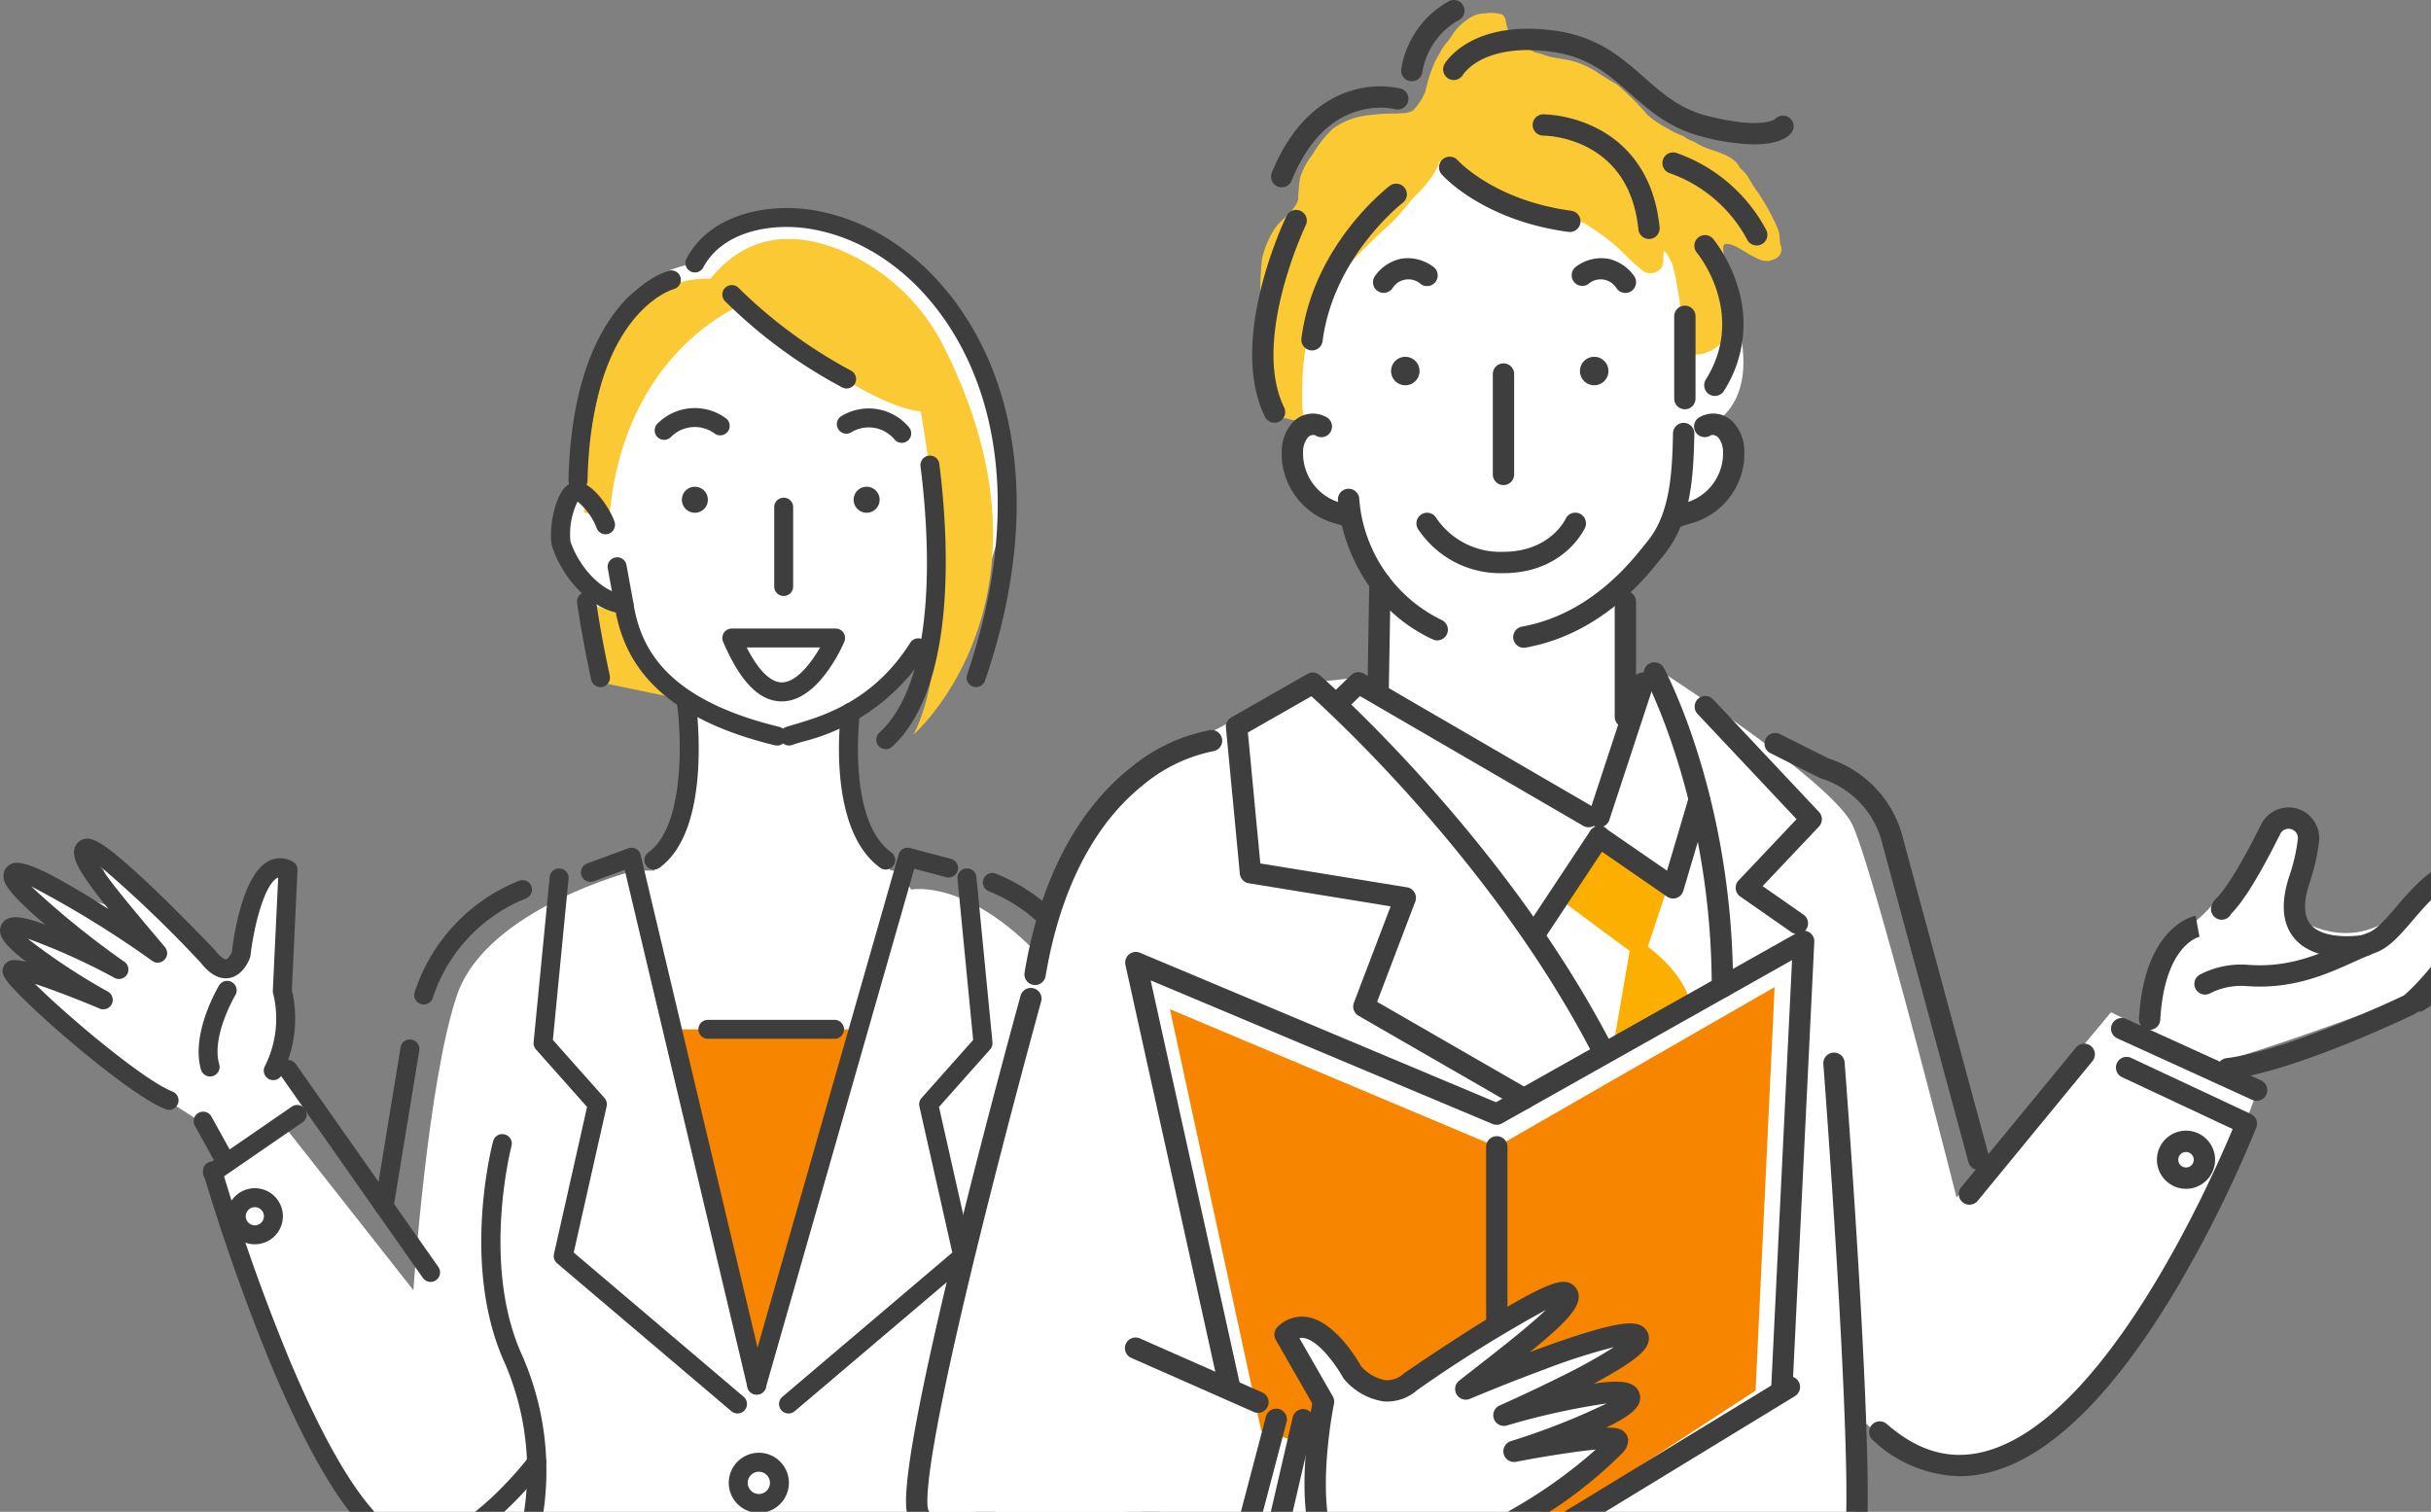 <svg xmlns="http://www.w3.org/2000/svg" width="283" height="176"><rect width="100%" height="100%" fill="#808080" stroke="none"/><defs><clipPath id="clip-path"><path id="長方形_88368" data-name="長方形 88368" transform="translate(940 2756)" fill="#fff" d="M0 0h283v176H0z"/></clipPath></defs><g id="マスクグループ_149" data-name="マスクグループ 149" transform="translate(-940 -2756)" clip-path="url(#clip-path)"><g id="グループ_37140" data-name="グループ 37140"><g id="グループ_37138" data-name="グループ 37138" transform="translate(940 2780.218)"><path id="パス_1242168" data-name="パス 1242168" d="M87.835 86.827v-3.37l3.2-3.6v-14.99h18.955v10.4l2.35 5.9 2.924 4.491 1.775 1.164z" transform="translate(-11.621 -8.581)" fill="#fff"/><path id="パス_1242169" data-name="パス 1242169" d="M36.649 116.34l-3.137-5.367s-.033 2.085 0-3.132-.565-6.647 0-10.433a49.827 49.827 0 000-9.609 3.228 3.228 0 00-3.43 3.364 35.115 35.115 0 01-2.16 8.5s-1.827 1.727-2.558 0-13.949-13.735-13.949-13.735l2.957 7.209-11.5-4.255L7.09 95.2H2.868l2.562 4.466H2.868s-.375 2.047 2.562 4.44 8.815 8.069 12.337 10a69.8 69.8 0 016.313 3.92l2.657 4.188z" transform="translate(-.377 -11.368)" fill="#fff"/><path id="パス_1242170" data-name="パス 1242170" d="M72.379 36.756S75.174 20 77 15.664s8.651-5.529 8.651-5.529.425-4.182 12.949-5.15 21.668 19.905 21.668 19.905c6.657 9.182-4.057 29.139-4.057 29.139L95.549 66.09l-10.921-5.073-9.973-2.611-1.393-8.85s-1.767-3.866-3.139-6.634 2.257-6.166 2.257-6.166" transform="translate(-4.754 -3.737)" fill="#fff"/><path id="パス_1242171" data-name="パス 1242171" d="M38.985 363.38s1.639-24.285 5.082-34.373 20.672-14.486 20.672-14.486h30.948l1.232 2.219s6.5-1.365 15.211 7.972 9.812 68.4 9.988 68.647H40.191C28.89 391.026 15.6 349.7 15.6 349.7l8.795-4.858z" transform="translate(9.14 -237.391)" fill="#fff"/><path id="パス_1242172" data-name="パス 1242172" d="M90.131 110.2h22.09l-12.078 39.2z" transform="translate(-11.925 -14.578)" fill="#f78500"/><path id="パス_1242173" data-name="パス 1242173" d="M79.428 19.317c4.782-5.92 10.854-5.242 15.731-3.085A23.737 23.737 0 01106.7 27.415c14.522 29.093-3.621 44.963-3.621 44.963 5.788-11.277.838-37.632.838-37.632-7.852-.765-24.49-15.429-24.49-15.429" transform="translate(3.27 -11.077)" fill="#fbc933"/><path id="パス_1242174" data-name="パス 1242174" d="M241.628 198.52l-8.013-1.664-1.685-9.29 3.922 1.391z" transform="translate(-163.421 -141.569)" fill="#fbc933"/><path id="パス_1242175" data-name="パス 1242175" d="M211.629 33.48a5.039 5.039 0 014.094 2.838s-14.257 5.231-15.853 25.017l-2.954-.65s-.019-13.375 4.612-21.759a11.18 11.18 0 0110.1-5.446" transform="translate(-128.931 -25.24)" fill="#fbc933"/><path id="パス_1242176" data-name="パス 1242176" d="M219.612 247.913c4.324-3.11 3.848-13.744 3.3-17.579a1.1 1.1 0 012.185-.313c.089.617 2.1 15.16-4.2 19.685a1.1 1.1 0 01-1.288-1.792" transform="translate(-144.131 -172.897)" fill="#3e3e3e"/><path id="パス_1242177" data-name="パス 1242177" d="M127.345 234.926a1.1 1.1 0 01.951 1.238c-.016.124-1.559 12.408 3.657 16.159a1.1 1.1 0 11-1.288 1.792c-6.286-4.52-4.631-17.681-4.557-18.239a1.1 1.1 0 011.238-.95" transform="translate(-28.193 -177.307)" fill="#3e3e3e"/><path id="パス_1242178" data-name="パス 1242178" d="M111.161 214.6c.352-.128.779-.257 1.274-.4 3.129-.94 8.954-2.688 13.213-9.431a1.1 1.1 0 111.866 1.179A23.88 23.88 0 01113.07 216.3c-.462.139-.862.258-1.154.365a1.1 1.1 0 11-.755-2.074" transform="translate(-19.685 -154.158)" fill="#3e3e3e"/><path id="パス_1242179" data-name="パス 1242179" d="M82.41.153c7.371.962 14.2 5.7 18.731 13 6.772 10.911 7.466 25.781 1.953 41.871a1.1 1.1 0 11-2.088-.715c5.294-15.452 4.675-29.654-1.741-39.992-4.181-6.737-10.429-11.1-17.14-11.978-4.045-.525-9.573.361-11.837 4.581a1.1 1.1 0 11-1.945-1.043C71.138.662 77.667-.466 82.41.153" transform="translate(11.577 .001)" fill="#3e3e3e"/><path id="パス_1242180" data-name="パス 1242180" d="M134.778 132.323a1.513 1.513 0 11-1.513 1.513 1.513 1.513 0 011.513-1.513" transform="translate(-33.89 -99.873)" fill="#3e3e3e"/><path id="パス_1242181" data-name="パス 1242181" d="M216.314 132.323a1.513 1.513 0 11-1.513 1.513 1.513 1.513 0 011.513-1.513" transform="translate(-135.421 -99.873)" fill="#3e3e3e"/><path id="パス_1242182" data-name="パス 1242182" d="M212.748 96.137a1.1 1.1 0 01-1.308 1.778 3.9 3.9 0 00-5.106.429 1.1 1.1 0 11-1.531-1.589 6.112 6.112 0 017.945-.618" transform="translate(-128.252 -71.665)" fill="#3e3e3e"/><path id="パス_1242183" data-name="パス 1242183" d="M118.822 95.982a6.112 6.112 0 017.858 1.323 1.1 1.1 0 11-1.7 1.4 3.917 3.917 0 00-5.053-.814 1.1 1.1 0 01-1.1-1.913" transform="translate(-20.853 -71.768)" fill="#3e3e3e"/><path id="パス_1242184" data-name="パス 1242184" d="M175.413 137.516a1.1 1.1 0 011.1 1.1v9.238a1.1 1.1 0 01-2.207 0v-9.234a1.1 1.1 0 011.1-1.1" transform="translate(-84.179 -103.792)" fill="#3e3e3e"/><path id="パス_1242185" data-name="パス 1242185" d="M310.5 319.148a1.1 1.1 0 01.822 2.048 18.75 18.75 0 00-10.855 11.587 1.1 1.1 0 11-2.1-.687 20.953 20.953 0 0112.13-12.948" transform="translate(-250.086 -240.822)" fill="#3e3e3e"/><path id="パス_1242186" data-name="パス 1242186" d="M29.909 315.753A20.953 20.953 0 0142.04 328.7a1.1 1.1 0 11-2.1.687A18.749 18.749 0 0029.087 317.8a1.1 1.1 0 01.823-2.048" transform="translate(86.024 -238.26)" fill="#3e3e3e"/><path id="パス_1242187" data-name="パス 1242187" d="M150.786 199.631h12.078a1.1 1.1 0 011.015 1.538c-.3.71-3.092 6.943-7.277 6.943-2.6 0-4.831-2.271-6.83-6.943a1.1 1.1 0 011.015-1.538m5.813 6.269c1.723 0 3.438-2.292 4.462-4.066h-8.547c1.345 2.635 2.769 4.065 4.083 4.066" transform="translate(-65.592 -150.675)" fill="#3e3e3e"/><path id="パス_1242188" data-name="パス 1242188" d="M.913 380.165a1.105 1.105 0 011.278.9c.061.348 6.1 35.135 5.405 60.339a1.1 1.1 0 01-1.1 1.073h-.034a1.1 1.1 0 01-1.073-1.133c.691-24.98-5.312-59.551-5.373-59.9a1.1 1.1 0 01.9-1.278" transform="translate(127.431 -286.923)" fill="#3e3e3e"/><path id="パス_1242189" data-name="パス 1242189" d="M342.406 404.664a1.1 1.1 0 011.538.269l16.592 23.624a1.1 1.1 0 01-1.806 1.268L342.137 406.2a1.1 1.1 0 01.269-1.537" transform="translate(-309.506 -305.275)" fill="#3e3e3e"/><path id="パス_1242190" data-name="パス 1242190" d="M354.758 395.642a1.1 1.1 0 012.178.357l-3.006 18.311a1.1 1.1 0 01-1.088.925 1.09 1.09 0 01-.18-.015 1.1 1.1 0 01-.91-1.268z" transform="translate(-308.125 -297.919)" fill="#3e3e3e"/><path id="パス_1242191" data-name="パス 1242191" d="M113.649 304.493a1.1 1.1 0 011.343-.763l4.763 1.259a1.1 1.1 0 11-.564 2.134l-3.718-.982-17.281 60.413a1.1 1.1 0 01-2.122-.607z" transform="translate(-9.043 -229.218)" fill="#3e3e3e"/><path id="パス_1242192" data-name="パス 1242192" d="M187.857 305.522l4.776-1.76a1.1 1.1 0 011.455.781L208.665 366a1.1 1.1 0 01-.819 1.329 1.121 1.121 0 01-.256.03 1.1 1.1 0 01-1.073-.849l-14.29-60.243-3.607 1.33a1.1 1.1 0 11-.763-2.071" transform="translate(-119.504 -229.218)" fill="#3e3e3e"/><path id="パス_1242193" data-name="パス 1242193" d="M99.873 358.227l-3.831-17.02a1.1 1.1 0 01.252-.975l6.006-6.757-1.824-18.76a1.1 1.1 0 112.2-.214l1.871 19.239a1.1 1.1 0 01-.273.84l-5.95 6.694 3.853 17.12a1.1 1.1 0 01-.363 1.084L81.521 376.7a1.1 1.1 0 11-1.428-1.683z" transform="translate(10.988 -236.622)" fill="#3e3e3e"/><path id="パス_1242194" data-name="パス 1242194" d="M199.316 313.51a1.1 1.1 0 01.991 1.205l-1.824 18.76 6.006 6.757a1.1 1.1 0 01.252.975l-3.831 17.021 19.78 16.787a1.1 1.1 0 01-1.428 1.683l-20.289-17.219a1.1 1.1 0 01-.363-1.084l3.853-17.12-5.95-6.694a1.1 1.1 0 01-.273-.84l1.871-19.239a1.1 1.1 0 011.205-.991" transform="translate(-134.12 -236.624)" fill="#3e3e3e"/><path id="パス_1242195" data-name="パス 1242195" d="M405.745 432.789l9.856-6.782a1.1 1.1 0 011.251 1.818L407 434.607a1.1 1.1 0 11-1.251-1.818" transform="translate(-381.631 -321.39)" fill="#3e3e3e"/><path id="パス_1242196" data-name="パス 1242196" d="M151.275 385.406h14.746a1.1 1.1 0 010 2.207h-14.746a1.1 1.1 0 010-2.207" transform="translate(-68.868 -290.893)" fill="#3e3e3e"/><path id="パス_1242197" data-name="パス 1242197" d="M419.812 465.314a3.265 3.265 0 11-3.265 3.266 3.269 3.269 0 013.265-3.266m0 4.324a1.058 1.058 0 10-1.058-1.058 1.059 1.059 0 001.058 1.058" transform="translate(-390.145 -351.203)" fill="#3e3e3e"/><path id="パス_1242198" data-name="パス 1242198" d="M409.741 309.437a1.516 1.516 0 01.911-.808c.59-.2 1.585-.226 4.244.773-4.82-4.046-4.868-5.062-4.894-5.633a1.446 1.446 0 01.495-1.184c.855-.743 2.215-.952 10.232 4.035.5.314 1.007.631 1.5.945-3.13-3.861-4.294-5.753-3.964-7.031a1.545 1.545 0 01.959-1.066c.858-.326 1.906.165 4 1.882 1.269 1.039 2.908 2.527 4.871 4.423 3.322 3.21 6.484 6.54 6.515 6.573s.048.053.07.081c.653.838 1.09 1.016 1.227.994.2-.033.518-.466.677-.84.21-1.781 1.236-8.958 4.236-10.573a2.915 2.915 0 012.808.016 1.1 1.1 0 01.6 1.036l-.658 13.927a14.518 14.518 0 01-1.165 9.865 1.1 1.1 0 11-2-.936 12.264 12.264 0 001.01-8.429 1.1 1.1 0 01-.06-.414l.623-13.173a.8.8 0 00-.114.052c-1.533.825-2.739 5.771-3.106 9.02a1.117 1.117 0 01-.054.238c-.075.216-.778 2.115-2.438 2.39-1.114.187-2.221-.411-3.295-1.771a140.128 140.128 0 00-11.771-11.281c1.34 2.023 4.112 5.312 6.122 7.7.487.578.975 1.156 1.455 1.73a1.1 1.1 0 01-1.477 1.614 118.372 118.372 0 00-14.067-8.659 100.032 100.032 0 0010.793 8.744 1.1 1.1 0 01-1.162 1.871 73.954 73.954 0 00-10.058-4.539 72.665 72.665 0 009.3 6.145 1.1 1.1 0 01-.975 1.976c-2.549-1.072-5.453-2.188-7.459-2.846 3.713 3.7 12.575 11.183 16.007 12.534a1.1 1.1 0 11-.809 2.054c-3.186-1.255-9.481-6.523-11.334-8.107-2.009-1.717-3.873-3.414-5.251-4.778-2.292-2.269-2.587-2.9-2.31-3.651a1.251 1.251 0 01.688-.716c.2-.087.56-.243 2 .09-2.958-2.231-3.352-3.313-2.922-4.27" transform="translate(-409.595 -225.957)" fill="#3e3e3e"/><path id="パス_1242199" data-name="パス 1242199" d="M442.391 367.049a1.1 1.1 0 01.381 1.513c-.028.047-2.819 4.778-1.872 8.051a1.1 1.1 0 11-2.12.614c-1.216-4.2 1.962-9.572 2.1-9.8a1.1 1.1 0 011.513-.379" transform="translate(-415.379 -276.917)" fill="#3e3e3e"/><path id="パス_1242200" data-name="パス 1242200" d="M146.351 36.917a57.068 57.068 0 0013.075 9.619 1.1 1.1 0 11-1.016 1.959 58.237 58.237 0 01-13.647-10.045 1.1 1.1 0 011.588-1.533" transform="translate(-60.363 -27.609)" fill="#3e3e3e"/><path id="パス_1242201" data-name="パス 1242201" d="M179.582 130.361a1.912 1.912 0 011.692-.056c1.618.652 3.218 3.292 3.586 4.466a1.1 1.1 0 01-2.106.661 7.487 7.487 0 00-2.2-3.035 8.577 8.577 0 00-.829 4.655c.954 2.8 3.451 5.844 6.377 6.239a1.1 1.1 0 01.941.914c.823 5 3.5 11.15 16.99 14.421a1.1 1.1 0 11-.52 2.145c-14.21-3.444-17.488-10.289-18.511-15.448-3.594-.905-6.307-4.449-7.367-7.559-.542-1.592.149-6.419 1.944-7.4" transform="translate(-113.315 -98.223)" fill="#3e3e3e"/><path id="パス_1242202" data-name="パス 1242202" d="M107.024 118.77a1.1 1.1 0 012.189-.28c.958 7.5 2.341 25.714-5.487 32.921a1.1 1.1 0 11-1.495-1.624c7.071-6.51 5.707-23.86 4.792-31.017" transform="translate(.135 -88.704)" fill="#3e3e3e"/><path id="パス_1242203" data-name="パス 1242203" d="M62.33 441.027a1.1 1.1 0 012.134-.564c.156.591 3.769 14.606-1.367 25.859a31.648 31.648 0 00-1.477 20.887 1.1 1.1 0 11-2.1.69 33.312 33.312 0 011.566-22.494c4.8-10.524 1.277-24.241 1.241-24.378" transform="translate(54.952 -331.827)" fill="#3e3e3e"/><path id="パス_1242204" data-name="パス 1242204" d="M294.171 439.679a1.1 1.1 0 01.785 1.348c-.036.138-3.563 13.854 1.241 24.378a33.312 33.312 0 011.566 22.494 1.1 1.1 0 01-2.1-.689 31.649 31.649 0 00-1.477-20.888c-5.137-11.253-1.524-25.268-1.367-25.859a1.1 1.1 0 011.349-.785" transform="translate(-235.412 -331.827)" fill="#3e3e3e"/><path id="パス_1242205" data-name="パス 1242205" d="M262.226 182.334a1.111 1.111 0 011.257.935c.408 2.783.949 5.735 1.609 8.776a1.108 1.108 0 01-.848 1.317 1.13 1.13 0 01-.236.025 1.108 1.108 0 01-1.081-.873c-.67-3.089-1.22-6.092-1.636-8.925a1.108 1.108 0 01.935-1.257" transform="translate(-194.107 -137.612)" fill="#3e3e3e"/><path id="パス_1242206" data-name="パス 1242206" d="M239.245 29.608a1.108 1.108 0 01.55 2.146c-.1.025-9.617 2.692-10.058 22.316a1.108 1.108 0 01-1.107 1.083h-.026a1.108 1.108 0 01-1.082-1.132c.478-21.286 11.263-24.295 11.722-24.412" transform="translate(-161.341 -22.32)" fill="#3e3e3e"/><path id="パス_1242207" data-name="パス 1242207" d="M179.839 590.916a3.5 3.5 0 11-3.5 3.5 3.506 3.506 0 013.5-3.5m0 4.8a1.295 1.295 0 10-1.295-1.295 1.3 1.3 0 001.295 1.295" transform="translate(-91.502 -446.005)" fill="#3e3e3e"/><path id="パス_1242208" data-name="パス 1242208" d="M251.013 165.819a1.107 1.107 0 011.288.892l.8 4.394a1.108 1.108 0 11-2.179.4l-.8-4.394a1.107 1.107 0 01.892-1.288" transform="translate(-179.368 -125.14)" fill="#3e3e3e"/><path id="パス_1242209" data-name="パス 1242209" d="M292.348 452.674a1.1 1.1 0 011.367.753 232.782 232.782 0 007.988 22.494c7.926 18.767 13.031 20.956 15.373 20.588 5.922-.926 12.375-9.44 12.439-9.526a1.1 1.1 0 011.766 1.325c-.285.38-7.055 9.316-13.864 10.382a5.489 5.489 0 01-.845.066c-5.127 0-10.669-7.214-16.908-21.992a235.429 235.429 0 01-8.069-22.724 1.1 1.1 0 01.753-1.366" transform="translate(-267.915 -341.631)" fill="#3e3e3e"/><path id="パス_1242210" data-name="パス 1242210" d="M440.4 429.129a1.1 1.1 0 011.5.431l2.477 4.473a1.1 1.1 0 11-1.931 1.069l-2.477-4.473a1.1 1.1 0 01.431-1.5" transform="translate(-417.286 -323.788)" fill="#3e3e3e"/></g><g id="グループ_37139" data-name="グループ 37139" transform="translate(1045.474 2756)"><path id="パス_1242211" data-name="パス 1242211" d="M153.586 137.3l-4.52-2.213-17.976 21.565s-9.7-38.339-12.143-43.42-22.231-17.807-22.231-17.807L92.9 96.581l-.984-9.281 5.875-8.694 2.463-.846c9.341-9.739.877-10.354.877-10.354 9.822-3.8 2.555-17.894 2.555-17.894-5.1-8.9 4.642-3.011 4.478-5.548a7.4 7.4 0 00-4.291-6.14 58.611 58.611 0 01-12.741-8.108c-7.125-6.108-15.713-1.731-15.713-1.731-8.735-2.385-9.184 7.775-9.184 7.775s6.391 1.566-.886.238-4.479-3.016-8.3 2.988-1.628 15.293-1.8 16.264c-.652 11.761-1.211 13.174-1.211 13.174.975 9.695 5.725 9.418 5.725 9.418l3.286 7.68-.265 10.449-7.755.842s-16.37 8.738-19.141 9.852c-12.051 4.843-19.047 54.274-19.047 54.274s-6.689 25.335-6.772 30.415 38.171 8.211 50.606 7.6a52.4 52.4 0 0016.918-3.633H119.3l.031-13.6s8.718 11.138 23.028.724 23.677-38.091 23.677-38.091l-4.067-3.49s37.561-11.376 39.993-18.815c0 0-4.361-4.057-7.975-2.392 0 0-1.252-4.97-8.026-.236 0 0-5.57 10.707-15.642 4.514 0 0 2.331-12.926 0-12.188s-7.8 9.8-11.161 12.525c0 0-7.918 7.081-5.577 13.028" transform="translate(-8.793 -17.24)" fill="#fff"/><path id="パス_1242212" data-name="パス 1242212" d="M37.948 507.133a1.273 1.273 0 00.158-.01c7.832-.993 21-7.331 21.561-7.6a1.243 1.243 0 00.263-.172c5.681-4.829 11.117-15.384 11.346-15.83a1.242 1.242 0 00-.689-1.736c-6.554-2.337-10.295 2.035-13.026 5.227-1.166 1.363-2.267 2.65-3.235 3.013-.914.343-1.815.748-2.77 1.178-3.056 1.375-6.521 2.936-11.239 2.585a10.4 10.4 0 00-5.656 1.148 1.242 1.242 0 001.148 2.2 7.94 7.94 0 014.325-.873c5.346.4 9.281-1.375 12.442-2.8.917-.413 1.783-.8 2.622-1.117 1.567-.588 2.871-2.111 4.251-3.725 2.372-2.773 4.817-5.631 8.889-4.887-1.634 2.962-5.78 10.045-9.9 13.615-1.46.695-13.638 6.415-20.648 7.3a1.242 1.242 0 00.155 2.475" transform="translate(115.938 -381.462)" fill="#3e3e3e"/><path id="パス_1242213" data-name="パス 1242213" d="M1.243 508.109a1.237 1.237 0 00.757-.255c.2-.139 1.334-.828 2.529-1.557 4.373-2.668 12.512-7.634 14.613-9.414a1.242 1.242 0 00.344-1.424 5.349 5.349 0 00-2.924-2.7c-1.986-.8-4.44-.561-7.293.7a1.242 1.242 0 101 2.273c3.725-1.642 5.55-.814 6.365-.052-2.9 2.09-9.849 6.332-13.4 8.5C.69 505.727.573 505.8.429 505.928a1.242 1.242 0 00.814 2.181m.813-.3l-.049.04.049-.04" transform="translate(174.815 -390.322)" fill="#3e3e3e"/><path id="パス_1242214" data-name="パス 1242214" d="M128.277 471.232a13.946 13.946 0 002.334-.187 1.242 1.242 0 00-.45-2.443c-1.217.22-4.688.439-6.087-1.171-.851-.979-.9-2.632-.149-4.914a23.436 23.436 0 001.1-4.821 3.569 3.569 0 00-6.743-1.96c-3.257 6.546-4.737 8.111-5.224 8.625a1.958 1.958 0 00-.591.98 1.242 1.242 0 002.336.79l.06-.063c.608-.643 2.221-2.349 5.644-9.226a1.085 1.085 0 012.048.595 20.99 20.99 0 01-.989 4.3c-1.047 3.176-.832 5.642.638 7.328 1.564 1.793 4.173 2.166 6.072 2.166m-13.376-5.39" transform="translate(39.472 -359.762)" fill="#3e3e3e"/><path id="パス_1242215" data-name="パス 1242215" d="M212.672 527.968a1.242 1.242 0 001.239-1.17c.5-8.641 4.42-9.633 4.587-9.67h-.024l-.452-2.443c-.243.045-5.968 1.225-6.591 11.965a1.242 1.242 0 001.168 1.312h.073" transform="translate(-67.902 -408.074)" fill="#3e3e3e"/><path id="パス_1242216" data-name="パス 1242216" d="M521.774 475.776l-2.954 8.881-8.846-6.559 3.739-7.912z" transform="translate(-433.02 -372.789)" fill="#fdaf00"/><path id="パス_1242217" data-name="パス 1242217" d="M500.76 526.061s5.054 2.873 6.546 7.056l-8.6 4.838z" transform="translate(-416.217 -417.09)" fill="#fdaf00"/><path id="パス_1242218" data-name="パス 1242218" d="M518.476 601.746l2.217-46.976-32.342 18.591-38.051-16.018 10.63 49.078 6.4 1.884.592-5.714-3.693-7.788s2.388-.5 6.207 3.123 4.654 3.44 10.147 1.245 14.835-8.158 14.835-8.158l-4.55 7.254 13.1-2.783-6.36 6.062 5.565 1.044-5.665 3.978 3.776 1.239s-5.975 9.019-15.585 12.235h4.709z" transform="translate(-419.578 -439.852)" fill="#f78500"/><path id="パス_1242219" data-name="パス 1242219" d="M667.333 336.559a1.242 1.242 0 001.242-1.221l.215-12.525a1.242 1.242 0 00-1.22-1.264h-.022a1.242 1.242 0 00-1.242 1.221l-.215 12.525a1.243 1.243 0 001.221 1.264h.022" transform="translate(-612.375 -254.942)" fill="#3e3e3e"/><path id="パス_1242220" data-name="パス 1242220" d="M529.41 348.026a1.242 1.242 0 001.242-1.242v-13.4a1.242 1.242 0 10-2.484 0v13.4a1.242 1.242 0 001.242 1.242" transform="translate(-445.667 -263.338)" fill="#3e3e3e"/><path id="パス_1242221" data-name="パス 1242221" d="M597.9 218.394a1.242 1.242 0 001.242-1.242v-11.687a1.242 1.242 0 10-2.484 0v11.687a1.242 1.242 0 001.242 1.242" transform="translate(-528.349 -161.919)" fill="#3e3e3e"/><path id="パス_1242222" data-name="パス 1242222" d="M566.413 295.172h.043c7.011-.021 9.388-5.071 9.486-5.286a1.242 1.242 0 10-2.262-1.029c-.07.148-1.864 3.814-7.232 3.83h-.035a9 9 0 01-7.787-3.937 1.242 1.242 0 00-2.155 1.235 11.461 11.461 0 009.941 5.185" transform="translate(-496.898 -228.445)" fill="#3e3e3e"/><path id="パス_1242223" data-name="パス 1242223" d="M354.534 462.814a1.243 1.243 0 001.2-1.567l-10.169-37.615-.009-.031a13.065 13.065 0 00-8.548-8.715l-5.611-2.82a1.242 1.242 0 10-1.115 2.22l5.7 2.865a1.253 1.253 0 00.189.076 10.583 10.583 0 017 7.07l10.164 37.6a1.243 1.243 0 001.2.918" transform="translate(-229.659 -326.604)" fill="#3e3e3e"/><path id="パス_1242224" data-name="パス 1242224" d="M529.408 755.4c7.761 0 15.376-3.427 20.4-6.3a51.9 51.9 0 0011.618-8.7 2.153 2.153 0 00.713-1.672 1.407 1.407 0 00-.589-.945c-.272-.193-.584-.413-1.975-.387 3.527-1.68 4.167-2.743 3.924-3.861a1.692 1.692 0 00-.808-1.094c-.577-.344-1.611-.594-4.544-.165 5.416-2.9 6.14-4.026 6.356-4.854a1.616 1.616 0 00-.268-1.409c-.695-.92-2.045-.983-4.981-.235-1.753.447-4.084 1.2-6.929 2.23-.545.2-1.089.4-1.625.6 4.116-3.35 5.751-5.093 5.687-6.531a1.726 1.726 0 00-.8-1.386c-.857-.553-2.1-.262-4.748 1.109-1.595.826-3.687 2.05-6.219 3.638-4.285 2.687-8.425 5.539-8.466 5.567s-.065.047-.1.073a2.9 2.9 0 01-2.179.794 4.919 4.919 0 01-2.828-1.635c-.514-.912-3.091-5.21-6.265-5.717a3.975 3.975 0 00-3.431 1.137 1.242 1.242 0 00-.227 1.522l4.248 7.411c-.37 1.972-1.638 9.592-.325 15.2a1.242 1.242 0 102.419-.566c-1.362-5.814.412-14.509.43-14.6a1.242 1.242 0 00-.138-.87l-3.882-6.773a1.316 1.316 0 01.514-.011c1.83.292 3.945 3.479 4.542 4.573a1.24 1.24 0 00.124.186 7.535 7.535 0 004.57 2.611 5.3 5.3 0 003.98-1.327 157.526 157.526 0 0114.963-9.322c-1.932 1.864-5.522 4.664-8.143 6.709-.651.508-1.3 1.018-1.948 1.523a1.242 1.242 0 001.251 2.121c.041-.018 4.213-1.779 8.68-3.427a71.3 71.3 0 018.086-2.594 61.733 61.733 0 01-6.106 3.393c-3.64 1.825-7.164 3.381-7.2 3.4a1.242 1.242 0 00.844 2.331 83.008 83.008 0 0111.624-2.569 81.522 81.522 0 01-11.193 4.4 1.242 1.242 0 00.614 2.4c3.271-.63 7.019-1.219 9.292-1.428a56.177 56.177 0 01-8.775 6.391c-5.012 3-12.583 6.571-20.186 6.571a1.242 1.242 0 100 2.484" transform="translate(-478.079 -571.194)" fill="#3e3e3e"/><path id="パス_1242225" data-name="パス 1242225" d="M448.151 32.588c.678-1.213 2.665-2.29 2.842-3.7a17.569 17.569 0 01.213-2.365 8.222 8.222 0 011.448-2.729 13.541 13.541 0 012.357-3 8.518 8.518 0 013.175-1.432 22.322 22.322 0 014.17-.341c.658-.066 1.564.013 2.094-.46a6.838 6.838 0 001.34-2.1 19.042 19.042 0 011.09-3.429c.232-.458.5-.887.751-1.359.328-.62.859-1.08 1.208-1.682a6.615 6.615 0 012.326-2.224 3.118 3.118 0 011.577-.415 4.654 4.654 0 011.935.109c.524.283.471.915.613 1.433a3.041 3.041 0 00.816 1.343 10.55 10.55 0 001.505 1.09c.251.153.527.353.781.48.357.178.79.207 1.161.355 1.2.477 2.608.452 3.858.891a10.214 10.214 0 012.555 1.273c.269.186.57.348.836.534.429.3.927.513 1.337.808a29.928 29.928 0 013.525 3.525 11.826 11.826 0 002.123 1.442 9.9 9.9 0 001.923.956c.27.105.457.307.7.428.286.14.569.218.854.39a8.661 8.661 0 001.684.782 16.412 16.412 0 011.563.564 5.261 5.261 0 011.45.9c.239.255.352.576.594.833a4.342 4.342 0 01.6.616c.358.541.671 1.091 1.022 1.636a23.888 23.888 0 012.347 4.02 5.658 5.658 0 01.5 1.394 6.361 6.361 0 00.1 1.132 1.211 1.211 0 01-.716 1.683c-1.072.516-1.774.013-2.772-.485-.482-.24-2.518-1.745-3.088-1.164-.133.136-.062.766-.048.962a8.485 8.485 0 00.586 2.128 7.24 7.24 0 01.381 2.164c.032.658.257 1.258.252 1.929-.016 2.038-.911 4.456-2.944 5.224a3.3 3.3 0 01-2.309.251c-.689-.36-.735-1.873-.764-2.476a32.421 32.421 0 00-.655-5.655 15.411 15.411 0 00-.534-2.362c-.112-.271-.681-1.4-.925-1.466-.242.769.2 1.517-.526 2.18a1.573 1.573 0 01-2.21-.1c-1.272-.989-2.283-2.264-3.583-3.244a25.459 25.459 0 00-2.976-2.064 24.4 24.4 0 00-5.114-1.826c-1.662-.5-3.257-1.077-4.883-1.685-.951-.355-1.775-.888-2.681-1.328a22.741 22.741 0 01-2.574-1.193 8 8 0 01-1-.669c-.15-.138-.243-.467-.475-.458-.336.013-.158.3-.276.493-.236.385-.447.785-.681 1.171a14.589 14.589 0 01-1.932 2.248c-1.048 1.145-1.95 2.392-3.093 3.438-1.257 1.15-2.514 2.32-3.691 3.553-3.025 3.168-5.514 6.994-6.141 11.421a33.7 33.7 0 00-.29 4.846c0 .433 0 .865-.006 1.3-.007.559.246 1.076.227 1.6a3.95 3.95 0 01-1.918-.157c-.81-.158-1.321-.1-1.78-.934-.777-1.4-.544-3.143-.651-4.675-.167-2.376-.713-4.644-.692-7.042a34.713 34.713 0 01.138-5.956 11.022 11.022 0 011.37-3.349" transform="translate(-405.337 -5.796)" fill="#fbc933"/><path id="パス_1242226" data-name="パス 1242226" d="M468.509 245.7a1.242 1.242 0 00.486-.1 9.1 9.1 0 011.027-.339c.3-.086.61-.176.927-.29a8.43 8.43 0 005.471-8.266 4.955 4.955 0 00-1.291-3.269 3.2 3.2 0 00-4.047-.515 1.242 1.242 0 001.421 2.037.81.81 0 01.859.224 2.65 2.65 0 01.577 1.665 5.978 5.978 0 01-3.828 5.785c-.243.087-.5.162-.777.241a11.2 11.2 0 00-1.311.439 1.242 1.242 0 00.487 2.386" transform="translate(-378.832 -184.277)" fill="#3e3e3e"/><path id="パス_1242227" data-name="パス 1242227" d="M691.013 245.7a1.242 1.242 0 00.487-2.386 11.2 11.2 0 00-1.311-.439 12.88 12.88 0 01-.777-.241 5.978 5.978 0 01-3.829-5.785 2.649 2.649 0 01.576-1.665.809.809 0 01.859-.224 1.242 1.242 0 001.421-2.037 3.2 3.2 0 00-4.047.515 4.953 4.953 0 00-1.29 3.269 8.43 8.43 0 005.471 8.267c.317.114.627.2.927.29a9.119 9.119 0 011.027.339 1.243 1.243 0 00.486.1" transform="translate(-639.362 -184.276)" fill="#3e3e3e"/><path id="パス_1242228" data-name="パス 1242228" d="M645.478 292.336a1.242 1.242 0 00.523-2.369 17.141 17.141 0 01-9.6-14.114 1.242 1.242 0 00-2.48.144c.246 4.239 2.847 12.426 11.038 16.223a1.237 1.237 0 00.522.116" transform="translate(-583.642 -217.784)" fill="#3e3e3e"/><path id="パス_1242229" data-name="パス 1242229" d="M495.987 183.85a1.243 1.243 0 001.242-1.242v-9.576a1.242 1.242 0 00-2.484 0v9.576a1.242 1.242 0 001.242 1.242" transform="translate(-405.321 -136.204)" fill="#3e3e3e"/><path id="パス_1242230" data-name="パス 1242230" d="M465.357 96.477a1.243 1.243 0 001.1-1.822 18.9 18.9 0 00-10.428-8.949 1.242 1.242 0 10-.813 2.348 16.394 16.394 0 019.043 7.76 1.243 1.243 0 001.1.663" transform="translate(-366.328 -67.898)" fill="#3e3e3e"/><path id="パス_1242231" data-name="パス 1242231" d="M715.805 142.758a1.243 1.243 0 001.116-1.787c-3.828-7.85 2.457-21.076 2.521-21.209a1.242 1.242 0 00-2.238-1.08c-.282.586-6.873 14.443-2.517 23.377a1.242 1.242 0 001.117.7" transform="translate(-672.909 -93.541)" fill="#3e3e3e"/><path id="パス_1242232" data-name="パス 1242232" d="M475.87 29.605c2.975 0 4.006-.947 4.309-1.352a1.242 1.242 0 00-1.912-1.582c-.154.11-1.822 1.152-7.844-.367-3.209-.81-5.235-2.593-7.379-4.482-2.7-2.375-5.486-4.83-10.632-5.485-9.525-1.211-12.491 3.7-12.613 3.909a1.242 1.242 0 002.142 1.259c.112-.179 2.413-3.691 10.157-2.7 4.39.559 6.777 2.66 9.3 4.885 2.272 2 4.622 4.069 8.414 5.026a25.209 25.209 0 006.054.893m2.323-2.844" transform="translate(-377.103 -12.801)" fill="#3e3e3e"/><path id="パス_1242233" data-name="パス 1242233" d="M574.62 96.839a1.242 1.242 0 00.164-2.473c-8.948-1.2-13.18-5.831-13.221-5.878a1.242 1.242 0 00-1.86 1.647c.192.218 4.826 5.357 14.75 6.693a1.273 1.273 0 00.167.011" transform="translate(-497.343 -69.829)" fill="#3e3e3e"/><path id="パス_1242234" data-name="パス 1242234" d="M528.447 78.746q.062 0 .126-.006a1.243 1.243 0 001.111-1.361c-.684-6.77-4.332-9.995-7.273-11.508a15.014 15.014 0 00-6.262-1.642 1.242 1.242 0 000 2.485c.407 0 9.982.18 11.066 10.915a1.243 1.243 0 001.235 1.117" transform="translate(-441.958 -50.924)" fill="#3e3e3e"/><path id="パス_1242235" data-name="パス 1242235" d="M625.84 9.458a1.243 1.243 0 001.226-1.049 8.477 8.477 0 014.217-6.053 1.242 1.242 0 00-1.1-2.228 11 11 0 00-5.573 7.9 1.244 1.244 0 001.229 1.436" transform="translate(-566.959)" fill="#3e3e3e"/><path id="パス_1242236" data-name="パス 1242236" d="M657.374 60.281a1.243 1.243 0 001.152-.775c1.779-4.384 4.369-7.111 7.7-8.1a8.882 8.882 0 014.328-.226 1.242 1.242 0 10.648-2.4 11.234 11.234 0 00-5.687.244c-2.81.838-6.7 3.175-9.29 9.55a1.243 1.243 0 001.151 1.71" transform="translate(-613.64 -38.476)" fill="#3e3e3e"/><path id="パス_1242237" data-name="パス 1242237" d="M658.22 122.643a1.242 1.242 0 001.23-1.084c1.262-9.819 9.243-16.037 9.324-16.1a1.242 1.242 0 00-1.507-1.975c-.362.276-8.883 6.885-10.28 17.757a1.242 1.242 0 001.074 1.391 1.273 1.273 0 00.16.01" transform="translate(-610.957 -81.847)" fill="#3e3e3e"/><path id="パス_1242238" data-name="パス 1242238" d="M545.359 200.528a1.657 1.657 0 11-1.657 1.657 1.657 1.657 0 011.657-1.657" transform="translate(-465.248 -158.989)" fill="#3e3e3e"/><path id="パス_1242239" data-name="パス 1242239" d="M651.508 200.528a1.657 1.657 0 11-1.657 1.657 1.657 1.657 0 011.657-1.657" transform="translate(-593.386 -158.989)" fill="#3e3e3e"/><path id="パス_1242240" data-name="パス 1242240" d="M470.189 150.857a1.242 1.242 0 001.055-.585 14.448 14.448 0 001.545-12.336 17.151 17.151 0 00-2.789-5.354 1.242 1.242 0 00-1.913 1.586c.24.291 5.787 7.186 1.046 14.79a1.243 1.243 0 001.053 1.9" transform="translate(-376.03 -104.763)" fill="#3e3e3e"/><path id="パス_1242241" data-name="パス 1242241" d="M534.435 149.107a1.244 1.244 0 001.041-1.925 4.985 4.985 0 00-2.985-2.042 4.89 4.89 0 00-3.776.887 1.242 1.242 0 001.38 2.065 2.174 2.174 0 013.3.453 1.232 1.232 0 001.036.562" transform="translate(-450.691 -115.004)" fill="#3e3e3e"/><path id="パス_1242242" data-name="パス 1242242" d="M640.955 149.1a1.241 1.241 0 001.037-.557 2.173 2.173 0 013.3-.451 1.242 1.242 0 101.38-2.065 4.894 4.894 0 00-3.776-.887 4.988 4.988 0 00-2.985 2.042 1.242 1.242 0 001.041 1.919" transform="translate(-585.348 -115.005)" fill="#3e3e3e"/><path id="パス_1242243" data-name="パス 1242243" d="M496.663 263.814a1.249 1.249 0 00.224-.02c8.718-1.585 13.825-7.979 15.748-10.386.123-.154.233-.292.33-.411 3.1-3.8 3.442-8.838 3.538-14.1a1.243 1.243 0 00-1.22-1.264h-.023a1.242 1.242 0 00-1.242 1.22c-.087 4.813-.381 9.4-2.978 12.578l-.347.432c-1.764 2.208-6.449 8.073-14.251 9.492a1.242 1.242 0 00.221 2.465" transform="translate(-424.734 -188.404)" fill="#3e3e3e"/><path id="パス_1242244" data-name="パス 1242244" d="M579.416 395.822a1.242 1.242 0 00.625-2.317L553.25 377.93a1.243 1.243 0 00-1.487.18l-2.516 2.429a1.242 1.242 0 001.726 1.787l1.84-1.776 25.98 15.1a1.239 1.239 0 00.623.168" transform="translate(-499.962 -299.51)" fill="#3e3e3e"/><path id="パス_1242245" data-name="パス 1242245" d="M519.477 395.97a1.242 1.242 0 001.18-.855l5.107-15.537a1.242 1.242 0 00-2.36-.776l-5.104 15.537a1.243 1.243 0 001.18 1.63" transform="translate(-438.784 -299.657)" fill="#3e3e3e"/><path id="パス_1242246" data-name="パス 1242246" d="M495.941 456a1.243 1.243 0 001.191-.889l3.054-10.308a1.242 1.242 0 10-2.382-.706l-2.567 8.665-6.654-4.592a1.242 1.242 0 10-1.411 2.045l8.064 5.565a1.241 1.241 0 00.706.22" transform="translate(-406.648 -351.397)" fill="#3e3e3e"/><path id="パス_1242247" data-name="パス 1242247" d="M544.13 477.852a1.241 1.241 0 001.037-.556l7.4-11.179a1.242 1.242 0 10-2.071-1.371l-7.4 11.179a1.242 1.242 0 001.034 1.928" transform="translate(-470.839 -368.034)" fill="#3e3e3e"/><path id="パス_1242248" data-name="パス 1242248" d="M440.1 577.253a1.243 1.243 0 001.215-1.506l-10.366-46.886 39.795 16.713a1.242 1.242 0 001.09-.063l33.781-19.011-2.42 49.633a1.242 1.242 0 002.481.121l2.529-51.878a1.242 1.242 0 00-1.85-1.143l-35.208 19.812-41.435-17.4a1.242 1.242 0 00-1.7 1.409l10.873 49.219a1.242 1.242 0 001.213.979" transform="translate(-402.471 -414.723)" fill="#3e3e3e"/><path id="パス_1242249" data-name="パス 1242249" d="M441.442 796.255a1.234 1.234 0 00.646-.182l33.212-20.252a1.242 1.242 0 10-1.3-2.121l-33.208 20.252a1.242 1.242 0 00.648 2.3" transform="translate(-371.816 -613.288)" fill="#3e3e3e"/><path id="パス_1242250" data-name="パス 1242250" d="M796.286 624.438a1.242 1.242 0 00.057-2.483c-.08 0-8.076-.388-16.21-1.4-15.045-1.866-16.653-4.091-16.823-4.518-.267-.674-.638-4.914 5.822-31.187 3.485-14.171 7.271-27.89 7.308-28.027a1.242 1.242 0 10-2.395-.662c-.038.137-3.832 13.885-7.325 28.091-7.154 29.091-6.112 31.714-5.72 32.7.726 1.828 3.523 4.169 18.839 6.068 8.227 1.02 16.306 1.407 16.387 1.411h.059" transform="translate(-760.711 -440.235)" fill="#3e3e3e"/><path id="パス_1242251" data-name="パス 1242251" d="M601.683 660.987a1.206 1.206 0 001.242-1.167v-20.133a1.245 1.245 0 00-2.484 0v20.133a1.207 1.207 0 001.242 1.167" transform="translate(-532.911 -506.254)" fill="#3e3e3e"/><path id="パス_1242252" data-name="パス 1242252" d="M189.72 642.8a13.988 13.988 0 003.326-.41c7.192-1.756 14.646-9.09 22.154-21.8a144.418 144.418 0 009.07-18.378 1.242 1.242 0 00-.63-1.577L209.7 594.1a1.242 1.242 0 00-1.054 2.25l12.873 6.035c-2.464 5.9-14.929 34.144-29.061 37.592-3.94.961-7.6-.1-11.2-3.253a1.242 1.242 0 00-1.637 1.869 15.206 15.206 0 0010.1 4.207" transform="translate(-67.082 -470.943)" fill="#3e3e3e"/><path id="パス_1242253" data-name="パス 1242253" d="M271.563 605.307a1.24 1.24 0 00.961-.454l13.359-16.262a1.242 1.242 0 00-1.92-1.577L270.6 603.276a1.242 1.242 0 00.959 2.031" transform="translate(-147.767 -465.058)" fill="#3e3e3e"/><path id="パス_1242254" data-name="パス 1242254" d="M754.37 760.418a1.242 1.242 0 00.5-2.379l-14.27-6.304a1.242 1.242 0 00-1 2.273l14.278 6.3a1.234 1.234 0 00.5.106" transform="translate(-713.402 -595.932)" fill="#3e3e3e"/><path id="パス_1242255" data-name="パス 1242255" d="M435.724 418.748a1.242 1.242 0 00.712-2.261l-4.758-3.318 6.562-6.939a1.242 1.242 0 000-1.7l-12.357-13.14a1.242 1.242 0 00-1.809 1.7l11.555 12.282-6.748 7.135a1.242 1.242 0 00.192 1.872l5.941 4.142a1.236 1.236 0 00.709.223" transform="translate(-331.961 -310.006)" fill="#3e3e3e"/><path id="パス_1242256" data-name="パス 1242256" d="M572.391 428.82a1.242 1.242 0 00.622-2.319L555.3 416.289l4.443-11.662a1.242 1.242 0 00-.961-1.668l-17.075-2.778-1.45-15.247 7.392-4.218c3.716 3.381 21.492 20.058 32.609 41.4a1.242 1.242 0 102.2-1.148c-12.551-24.089-33.613-42.515-33.833-42.707a1.241 1.241 0 00-1.432-.143l-8.868 5.061a1.242 1.242 0 00-.621 1.2l1.617 17a1.242 1.242 0 001.037 1.108l16.517 2.688-4.275 11.219a1.242 1.242 0 00.54 1.518l18.628 10.742a1.237 1.237 0 00.619.166" transform="translate(-500.462 -299.659)" fill="#3e3e3e"/><path id="パス_1242257" data-name="パス 1242257" d="M729.893 810.476a1.243 1.243 0 001.2-.926l4.226-16.061a1.242 1.242 0 10-2.4-.632l-4.226 16.062a1.243 1.243 0 001.2 1.559" transform="translate(-691.036 -627.885)" fill="#3e3e3e"/><path id="パス_1242258" data-name="パス 1242258" d="M190.379 581.767a1.242 1.242 0 00.516-2.373l-15.7-7.155a1.242 1.242 0 00-1.03 2.261l15.7 7.155a1.239 1.239 0 00.514.112" transform="translate(-33.157 -453.614)" fill="#3e3e3e"/><path id="パス_1242259" data-name="パス 1242259" d="M710.533 811.723a1.242 1.242 0 001.209-.962l4.01-17.309a1.242 1.242 0 00-2.42-.561l-4.01 17.309a1.243 1.243 0 001.211 1.523" transform="translate(-668.318 -627.885)" fill="#3e3e3e"/><path id="パス_1242260" data-name="パス 1242260" d="M206.151 642.224a3.385 3.385 0 10-3.385-3.385 3.389 3.389 0 003.385 3.385m0-4.285a.9.9 0 11-.9.9.9.9 0 01.9-.9" transform="translate(-57.145 -503.823)" fill="#3e3e3e"/><path id="パス_1242261" data-name="パス 1242261" d="M761.965 439.958a1.243 1.243 0 001.224-1.038c1.658-9.921 5.557-17.592 11.275-22.185a18.482 18.482 0 018.206-3.993 1.242 1.242 0 00-.306-2.465 20.461 20.461 0 00-9.316 4.41c-4.378 3.467-10.068 10.414-12.309 23.824a1.243 1.243 0 001.227 1.447" transform="translate(-746.941 -325.282)" fill="#3e3e3e"/><path id="パス_1242262" data-name="パス 1242262" d="M482.81 411.272a1.243 1.243 0 001.242-1.242c0-21.912-7.731-36.549-8.06-37.161a1.242 1.242 0 00-2.189 1.176c.078.145 7.764 14.735 7.764 35.986a1.243 1.243 0 001.242 1.242" transform="translate(-387.774 -295.112)" fill="#3e3e3e"/><path id="パス_1242263" data-name="パス 1242263" d="M401.816 648.411a1.242 1.242 0 001.239-1.174c.651-11.783-2.468-52.757-2.6-54.5a1.242 1.242 0 10-2.477.19c.033.424 3.239 42.548 2.6 54.168a1.242 1.242 0 001.172 1.309h.07" transform="translate(-291.19 -469.049)" fill="#3e3e3e"/></g></g></g></svg>